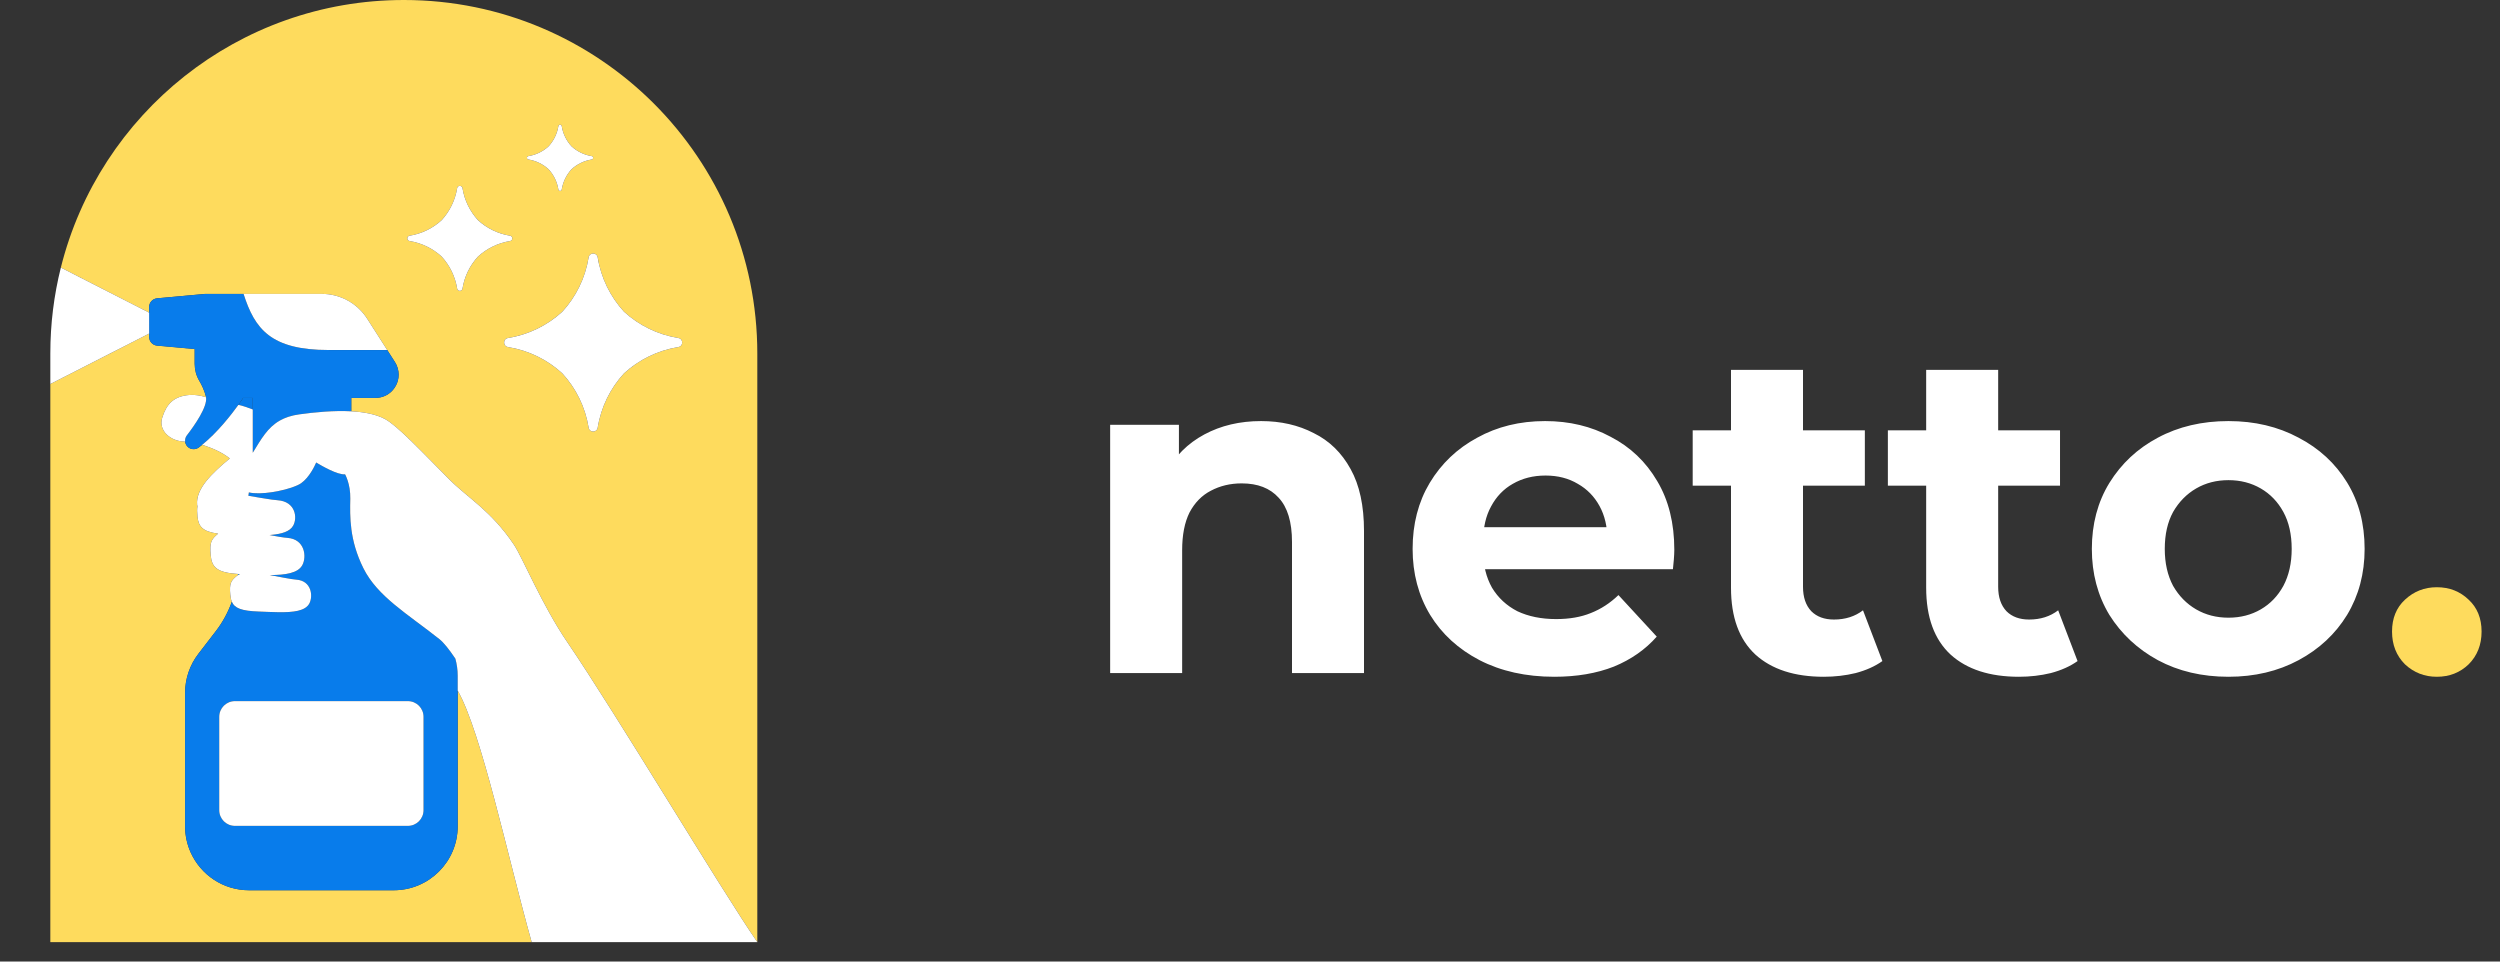 <svg xmlns="http://www.w3.org/2000/svg" width="130" height="50" viewBox="0 0 130 50" fill="none"><rect x="0" y="0" width="130" height="50" fill="#333333" stroke="none"/><path d="M33.998 5.382C30.67 2.057 26.077 0 21 0C12.389 0 5.16 5.92 3.164 13.914L7.755 16.258V15.966C7.755 15.73 7.934 15.534 8.169 15.512L10.674 15.283H12.665H16.741C17.69 15.283 18.577 15.77 19.09 16.569L20.136 18.202L20.539 18.832C20.662 19.025 20.729 19.251 20.729 19.481C20.729 19.529 20.726 19.576 20.72 19.623C20.718 19.637 20.716 19.651 20.714 19.665C20.709 19.697 20.703 19.729 20.695 19.761C20.692 19.776 20.688 19.79 20.684 19.805C20.675 19.836 20.665 19.867 20.654 19.898C20.649 19.91 20.645 19.922 20.641 19.934C20.624 19.975 20.605 20.016 20.585 20.055L20.584 20.055C20.528 20.159 20.458 20.254 20.376 20.338C20.159 20.557 19.856 20.691 19.523 20.691H18.267V21.388C18.94 21.425 19.562 21.541 20.023 21.793C20.666 22.143 21.884 23.436 23.333 24.9C24.318 25.894 25.531 26.547 26.724 28.323C27.163 28.977 28.193 31.48 29.505 33.402C31.969 37.01 37.529 46.308 39.38 48.991H39.38V18.381C39.38 13.303 37.324 8.71 33.998 5.382ZM27.476 8.118C27.878 8.053 28.24 7.872 28.527 7.609C28.789 7.323 28.971 6.961 29.036 6.559C29.052 6.46 29.194 6.46 29.21 6.559C29.275 6.961 29.457 7.323 29.719 7.609C30.006 7.872 30.368 8.053 30.77 8.118C30.869 8.135 30.869 8.277 30.77 8.293C30.368 8.358 30.006 8.539 29.719 8.802C29.457 9.088 29.275 9.451 29.21 9.853C29.194 9.952 29.052 9.952 29.036 9.853C28.971 9.451 28.789 9.088 28.527 8.802C28.241 8.539 27.878 8.358 27.476 8.293C27.377 8.277 27.377 8.135 27.476 8.118ZM24.856 13.341C24.44 13.795 24.152 14.369 24.049 15.007C24.024 15.164 23.798 15.164 23.772 15.007C23.669 14.369 23.382 13.795 22.965 13.341C22.511 12.924 21.936 12.636 21.299 12.534C21.142 12.508 21.142 12.282 21.299 12.257C21.937 12.154 22.511 11.866 22.965 11.449C23.382 10.996 23.669 10.421 23.773 9.783C23.798 9.626 24.024 9.626 24.049 9.783C24.152 10.421 24.44 10.996 24.857 11.449C25.31 11.866 25.885 12.153 26.523 12.257C26.68 12.282 26.68 12.508 26.523 12.533C25.885 12.637 25.31 12.924 24.856 13.341ZM35.274 18.046C34.193 18.221 33.218 18.709 32.449 19.415C31.742 20.185 31.254 21.16 31.079 22.241C31.036 22.507 30.653 22.507 30.61 22.241C30.435 21.16 29.947 20.185 29.241 19.416C28.471 18.709 27.496 18.221 26.415 18.046C26.149 18.003 26.149 17.62 26.415 17.577C27.496 17.402 28.471 16.914 29.241 16.208C29.947 15.438 30.435 14.464 30.61 13.382C30.653 13.116 31.036 13.116 31.079 13.382C31.254 14.464 31.742 15.438 32.449 16.208C33.218 16.914 34.193 17.402 35.274 17.577C35.54 17.62 35.54 18.003 35.274 18.046Z" fill="#FEDB5D"></path><path d="M23.801 42.964C23.801 44.803 22.31 46.293 20.472 46.293H12.952C11.598 46.293 10.432 45.484 9.913 44.323C9.727 43.908 9.624 43.448 9.624 42.964V36.03C9.624 35.297 9.866 34.583 10.313 34.002L11.226 32.816C11.582 32.352 11.861 31.837 12.056 31.291C12.013 31.189 11.988 31.071 11.975 30.932C11.921 30.326 12.007 30.203 12.318 29.942C12.332 29.93 12.351 29.922 12.367 29.912L12.375 29.848C11.287 29.774 11.014 29.509 10.956 28.871C10.894 28.186 10.991 28.041 11.342 27.749C10.542 27.644 10.321 27.387 10.269 26.863C10.245 26.629 10.244 26.462 10.269 26.331C10.26 26.305 10.253 26.278 10.25 26.25C10.172 25.434 10.988 24.633 11.951 23.84C11.558 23.524 11.018 23.284 10.507 23.134C10.452 23.179 10.396 23.224 10.34 23.266C10.171 23.392 9.939 23.387 9.779 23.25C9.691 23.175 9.64 23.073 9.627 22.966C9.602 22.965 9.573 22.96 9.549 22.959C8.895 22.938 8.219 22.414 8.437 21.716C8.655 21.018 9.026 20.604 9.854 20.539C10.152 20.515 10.438 20.573 10.714 20.657C10.712 20.645 10.712 20.633 10.709 20.622C10.627 20.294 10.485 20.006 10.361 19.797C10.202 19.53 10.123 19.224 10.123 18.913V18.151L8.169 17.973C7.934 17.951 7.755 17.755 7.755 17.519V17.346L2.617 19.968V48.991H27.647C26.407 44.586 25.039 38.087 23.801 35.912V42.964Z" fill="#FEDB5D"></path><path d="M13.144 20.69H12.637V20.706C12.637 20.706 12.549 20.841 12.397 21.052C12.608 21.097 12.865 21.185 13.144 21.292V20.69Z" fill="#087CEB"></path><path d="M10.122 18.913C10.122 19.224 10.202 19.53 10.361 19.797C10.485 20.006 10.627 20.294 10.709 20.622C10.712 20.633 10.712 20.645 10.714 20.657C10.797 21.153 10.111 22.128 9.716 22.64C9.642 22.736 9.614 22.854 9.627 22.966C9.641 23.073 9.691 23.175 9.779 23.25C9.939 23.387 10.171 23.392 10.34 23.266C10.396 23.224 10.452 23.179 10.508 23.134C11.317 22.481 12.038 21.55 12.397 21.052C12.549 20.841 12.637 20.706 12.637 20.706V20.691H13.144V21.293V23.543C13.578 22.837 13.91 22.231 14.556 21.867C14.825 21.715 15.148 21.604 15.557 21.547C16.373 21.435 17.365 21.339 18.267 21.388V20.691H19.523C19.856 20.691 20.159 20.557 20.376 20.337C20.458 20.254 20.528 20.159 20.584 20.055L20.584 20.055C20.605 20.016 20.624 19.975 20.64 19.934C20.645 19.922 20.649 19.91 20.654 19.898C20.665 19.867 20.675 19.836 20.684 19.805C20.688 19.79 20.692 19.775 20.695 19.761C20.703 19.729 20.709 19.697 20.714 19.665C20.716 19.65 20.718 19.637 20.72 19.622C20.726 19.576 20.729 19.529 20.729 19.481C20.729 19.251 20.662 19.025 20.539 18.831L20.136 18.202H17.097C14.069 18.202 13.248 17.1 12.665 15.283H10.674L8.169 15.512C7.934 15.534 7.755 15.73 7.755 15.966V16.258L7.755 16.258V17.346L7.755 17.346V17.519C7.755 17.755 7.934 17.951 8.169 17.973L10.122 18.151V18.913Z" fill="#087CEB"></path><path d="M12.367 29.912C12.402 29.889 12.441 29.87 12.484 29.854C12.447 29.852 12.411 29.85 12.376 29.848L12.367 29.912Z" fill="#087CEB"></path><path d="M23.678 34.248C23.352 33.763 23.072 33.413 22.85 33.237C21.199 31.928 19.625 31.018 18.895 29.546C18.165 28.076 18.196 26.868 18.215 25.932C18.231 25.162 17.944 24.665 17.944 24.665C17.558 24.708 16.699 24.206 16.488 24.079C16.458 24.06 16.441 24.05 16.441 24.05C16.441 24.05 16.437 24.061 16.429 24.079C16.369 24.217 16.09 24.826 15.656 25.129C15.44 25.28 14.959 25.441 14.438 25.544C14.342 25.563 14.245 25.579 14.149 25.594C13.698 25.662 13.251 25.679 12.941 25.606L12.917 25.781C13.364 25.855 13.796 25.935 14.14 25.98C14.237 25.993 14.327 26.004 14.408 26.01C14.416 26.011 14.426 26.012 14.435 26.013C15.372 26.078 15.481 26.928 15.242 27.343C15.069 27.641 14.649 27.768 14.107 27.815C14.077 27.818 14.047 27.821 14.017 27.823C14.046 27.828 14.077 27.834 14.106 27.84C14.434 27.901 14.73 27.953 14.952 27.971C15.851 28.04 15.956 28.94 15.726 29.378C15.501 29.808 14.84 29.902 14.037 29.904C14.032 29.904 14.027 29.904 14.023 29.904C14.027 29.905 14.032 29.906 14.037 29.906C14.567 30 15.09 30.118 15.422 30.144C16.198 30.205 16.288 30.993 16.089 31.377C15.881 31.78 15.242 31.846 14.482 31.836C14.153 31.832 13.803 31.813 13.455 31.801C12.566 31.77 12.202 31.63 12.056 31.291C11.861 31.837 11.583 32.352 11.226 32.816L10.314 34.002C9.866 34.583 9.624 35.297 9.624 36.03V42.965C9.624 43.448 9.727 43.908 9.913 44.323C10.433 45.485 11.598 46.294 12.953 46.294H20.472C22.311 46.294 23.801 44.803 23.801 42.965V35.912V35.136C23.801 34.833 23.757 34.536 23.678 34.248ZM22.024 42.13C22.024 42.581 21.659 42.946 21.208 42.946H12.216C11.766 42.946 11.4 42.581 11.4 42.13V37.274C11.4 36.823 11.766 36.458 12.216 36.458H21.208C21.659 36.458 22.024 36.823 22.024 37.274L22.024 42.13Z" fill="#087CEB"></path><path d="M30.61 13.382C30.435 14.464 29.947 15.438 29.241 16.208C28.471 16.914 27.496 17.402 26.415 17.577C26.149 17.62 26.149 18.003 26.415 18.046C27.496 18.221 28.471 18.709 29.241 19.416C29.947 20.185 30.435 21.16 30.61 22.241C30.653 22.507 31.036 22.507 31.079 22.241C31.254 21.16 31.742 20.185 32.448 19.415C33.218 18.709 34.193 18.221 35.274 18.046C35.54 18.003 35.54 17.62 35.274 17.577C34.193 17.402 33.218 16.914 32.448 16.208C31.742 15.438 31.254 14.463 31.079 13.382C31.036 13.116 30.653 13.116 30.61 13.382Z" fill="white"></path><path d="M21.299 12.534C21.936 12.637 22.511 12.925 22.965 13.341C23.381 13.795 23.669 14.37 23.772 15.007C23.797 15.164 24.023 15.164 24.049 15.007C24.152 14.369 24.439 13.795 24.856 13.341C25.31 12.925 25.885 12.637 26.522 12.534C26.679 12.508 26.679 12.283 26.522 12.257C25.885 12.154 25.31 11.866 24.856 11.45C24.44 10.996 24.152 10.421 24.049 9.784C24.023 9.627 23.797 9.627 23.772 9.784C23.669 10.421 23.381 10.996 22.965 11.45C22.511 11.866 21.936 12.154 21.299 12.257C21.142 12.283 21.142 12.508 21.299 12.534Z" fill="white"></path><path d="M27.476 8.293C27.878 8.358 28.24 8.539 28.526 8.802C28.789 9.088 28.971 9.451 29.036 9.853C29.052 9.952 29.194 9.952 29.21 9.853C29.275 9.451 29.457 9.088 29.719 8.802C30.005 8.539 30.368 8.358 30.77 8.293C30.869 8.277 30.869 8.134 30.77 8.118C30.368 8.053 30.005 7.872 29.719 7.609C29.456 7.323 29.275 6.961 29.21 6.559C29.194 6.46 29.052 6.46 29.036 6.559C28.971 6.961 28.789 7.323 28.526 7.609C28.24 7.872 27.878 8.053 27.476 8.118C27.377 8.134 27.377 8.277 27.476 8.293Z" fill="white"></path><path d="M10.714 20.656C10.438 20.573 10.152 20.515 9.854 20.538C9.025 20.604 8.655 21.018 8.437 21.716C8.218 22.414 8.894 22.937 9.549 22.959C9.573 22.96 9.602 22.964 9.627 22.966C9.613 22.854 9.642 22.736 9.716 22.64C10.111 22.128 10.797 21.152 10.714 20.656Z" fill="white"></path><path d="M17.097 18.201H20.136L19.09 16.568C18.577 15.769 17.69 15.282 16.741 15.282H12.665C13.248 17.1 14.07 18.201 17.097 18.201Z" fill="white"></path><path d="M21.208 36.458H12.216C11.766 36.458 11.4 36.823 11.4 37.274V42.13C11.4 42.581 11.766 42.946 12.216 42.946H21.208C21.659 42.946 22.024 42.581 22.024 42.13V37.274C22.024 36.823 21.659 36.458 21.208 36.458Z" fill="white"></path><path d="M29.505 33.401C28.193 31.48 27.163 28.977 26.724 28.323C25.532 26.546 24.318 25.894 23.334 24.9C21.884 23.436 20.666 22.143 20.023 21.792C19.562 21.541 18.94 21.424 18.268 21.388C17.365 21.339 16.373 21.434 15.558 21.547C15.148 21.604 14.825 21.714 14.556 21.866C13.91 22.23 13.578 22.837 13.144 23.543V21.292C12.865 21.185 12.609 21.097 12.397 21.052C12.039 21.55 11.317 22.481 10.508 23.134C11.018 23.284 11.558 23.524 11.951 23.839C10.989 24.632 10.173 25.434 10.251 26.25C10.253 26.277 10.26 26.304 10.269 26.331C10.244 26.462 10.246 26.628 10.269 26.863C10.322 27.386 10.543 27.644 11.343 27.749C10.991 28.041 10.894 28.185 10.956 28.87C11.014 29.508 11.287 29.773 12.376 29.847C12.411 29.85 12.447 29.852 12.484 29.854C12.441 29.869 12.402 29.889 12.367 29.911C12.351 29.921 12.332 29.93 12.318 29.942C12.007 30.203 11.921 30.326 11.976 30.932C11.988 31.071 12.013 31.189 12.056 31.29C12.202 31.63 12.566 31.769 13.455 31.8C13.803 31.813 14.153 31.831 14.482 31.835C15.241 31.845 15.881 31.779 16.089 31.376C16.288 30.992 16.198 30.204 15.422 30.143C15.09 30.117 14.567 29.999 14.037 29.906C14.032 29.905 14.027 29.904 14.023 29.903C14.027 29.903 14.032 29.903 14.037 29.903C14.84 29.902 15.501 29.807 15.726 29.378C15.956 28.939 15.851 28.039 14.952 27.97C14.73 27.953 14.434 27.901 14.106 27.839C14.076 27.834 14.046 27.828 14.017 27.822C14.047 27.82 14.076 27.817 14.106 27.814C14.649 27.767 15.069 27.641 15.241 27.342C15.481 26.928 15.372 26.077 14.434 26.012C14.426 26.011 14.416 26.01 14.408 26.009C14.327 26.003 14.236 25.993 14.14 25.98C13.796 25.934 13.364 25.854 12.917 25.781L12.941 25.605C13.251 25.678 13.698 25.661 14.148 25.593C14.245 25.578 14.342 25.562 14.438 25.543C14.959 25.44 15.44 25.28 15.656 25.129C16.09 24.825 16.369 24.216 16.429 24.078C16.437 24.06 16.441 24.049 16.441 24.049C16.441 24.049 16.458 24.06 16.488 24.078C16.699 24.205 17.558 24.707 17.944 24.665C17.944 24.665 18.23 25.162 18.215 25.931C18.196 26.868 18.165 28.075 18.895 29.545C19.625 31.017 21.199 31.927 22.85 33.236C23.072 33.413 23.352 33.763 23.678 34.248C23.757 34.535 23.8 34.833 23.8 35.134V35.911C25.039 38.085 26.407 44.585 27.647 48.99H31.368H33.418H39.38C37.529 46.308 31.969 37.01 29.505 33.401Z" fill="white"></path><path d="M3.164 13.914C2.807 15.343 2.617 16.839 2.617 18.381V19.968L7.755 17.346L7.755 17.346V16.258L7.755 16.258L3.164 13.914Z" fill="white"></path><path d="M65.576 21.896C66.6 21.896 67.512 22.104 68.312 22.52C69.128 22.92 69.768 23.544 70.232 24.392C70.696 25.224 70.928 26.296 70.928 27.608V35H67.184V28.184C67.184 27.144 66.952 26.376 66.488 25.88C66.04 25.384 65.4 25.136 64.568 25.136C63.976 25.136 63.44 25.264 62.96 25.52C62.496 25.76 62.128 26.136 61.856 26.648C61.6 27.16 61.472 27.816 61.472 28.616V35H57.728V22.088H61.304V25.664L60.632 24.584C61.096 23.72 61.76 23.056 62.624 22.592C63.488 22.128 64.472 21.896 65.576 21.896ZM80.823 35.192C79.352 35.192 78.055 34.904 76.936 34.328C75.832 33.752 74.975 32.968 74.368 31.976C73.76 30.968 73.456 29.824 73.456 28.544C73.456 27.248 73.751 26.104 74.344 25.112C74.951 24.104 75.775 23.32 76.816 22.76C77.856 22.184 79.031 21.896 80.344 21.896C81.608 21.896 82.743 22.168 83.751 22.712C84.775 23.24 85.584 24.008 86.175 25.016C86.767 26.008 87.064 27.2 87.064 28.592C87.064 28.736 87.055 28.904 87.04 29.096C87.023 29.272 87.007 29.44 86.992 29.6H76.504V27.416H85.023L83.584 28.064C83.584 27.392 83.448 26.808 83.175 26.312C82.903 25.816 82.528 25.432 82.047 25.16C81.567 24.872 81.007 24.728 80.368 24.728C79.728 24.728 79.159 24.872 78.663 25.16C78.183 25.432 77.808 25.824 77.535 26.336C77.263 26.832 77.127 27.424 77.127 28.112V28.688C77.127 29.392 77.279 30.016 77.584 30.56C77.903 31.088 78.344 31.496 78.903 31.784C79.48 32.056 80.151 32.192 80.919 32.192C81.608 32.192 82.207 32.088 82.719 31.88C83.248 31.672 83.728 31.36 84.159 30.944L86.151 33.104C85.559 33.776 84.816 34.296 83.919 34.664C83.023 35.016 81.992 35.192 80.823 35.192ZM94.836 35.192C93.316 35.192 92.132 34.808 91.284 34.04C90.436 33.256 90.012 32.096 90.012 30.56V19.232H93.756V30.512C93.756 31.056 93.9 31.48 94.188 31.784C94.476 32.072 94.868 32.216 95.364 32.216C95.956 32.216 96.46 32.056 96.876 31.736L97.884 34.376C97.5 34.648 97.036 34.856 96.492 35C95.964 35.128 95.412 35.192 94.836 35.192ZM88.02 25.256V22.376H96.972V25.256H88.02ZM104.985 35.192C103.465 35.192 102.281 34.808 101.433 34.04C100.585 33.256 100.161 32.096 100.161 30.56V19.232H103.905V30.512C103.905 31.056 104.049 31.48 104.337 31.784C104.625 32.072 105.017 32.216 105.513 32.216C106.105 32.216 106.609 32.056 107.025 31.736L108.033 34.376C107.649 34.648 107.185 34.856 106.641 35C106.113 35.128 105.561 35.192 104.985 35.192ZM98.169 25.256V22.376H107.121V25.256H98.169ZM115.88 35.192C114.504 35.192 113.28 34.904 112.208 34.328C111.152 33.752 110.312 32.968 109.688 31.976C109.08 30.968 108.776 29.824 108.776 28.544C108.776 27.248 109.08 26.104 109.688 25.112C110.312 24.104 111.152 23.32 112.208 22.76C113.28 22.184 114.504 21.896 115.88 21.896C117.24 21.896 118.456 22.184 119.528 22.76C120.6 23.32 121.44 24.096 122.048 25.088C122.656 26.08 122.96 27.232 122.96 28.544C122.96 29.824 122.656 30.968 122.048 31.976C121.44 32.968 120.6 33.752 119.528 34.328C118.456 34.904 117.24 35.192 115.88 35.192ZM115.88 32.12C116.504 32.12 117.064 31.976 117.56 31.688C118.056 31.4 118.448 30.992 118.736 30.464C119.024 29.92 119.168 29.28 119.168 28.544C119.168 27.792 119.024 27.152 118.736 26.624C118.448 26.096 118.056 25.688 117.56 25.4C117.064 25.112 116.504 24.968 115.88 24.968C115.256 24.968 114.696 25.112 114.2 25.4C113.704 25.688 113.304 26.096 113 26.624C112.712 27.152 112.568 27.792 112.568 28.544C112.568 29.28 112.712 29.92 113 30.464C113.304 30.992 113.704 31.4 114.2 31.688C114.696 31.976 115.256 32.12 115.88 32.12Z" fill="white"></path><path d="M126.714 35.192C126.074 35.192 125.522 34.976 125.058 34.544C124.61 34.096 124.386 33.528 124.386 32.84C124.386 32.152 124.61 31.6 125.058 31.184C125.522 30.752 126.074 30.536 126.714 30.536C127.37 30.536 127.922 30.752 128.37 31.184C128.818 31.6 129.042 32.152 129.042 32.84C129.042 33.528 128.818 34.096 128.37 34.544C127.922 34.976 127.37 35.192 126.714 35.192Z" fill="#FEDB5D"></path></svg>